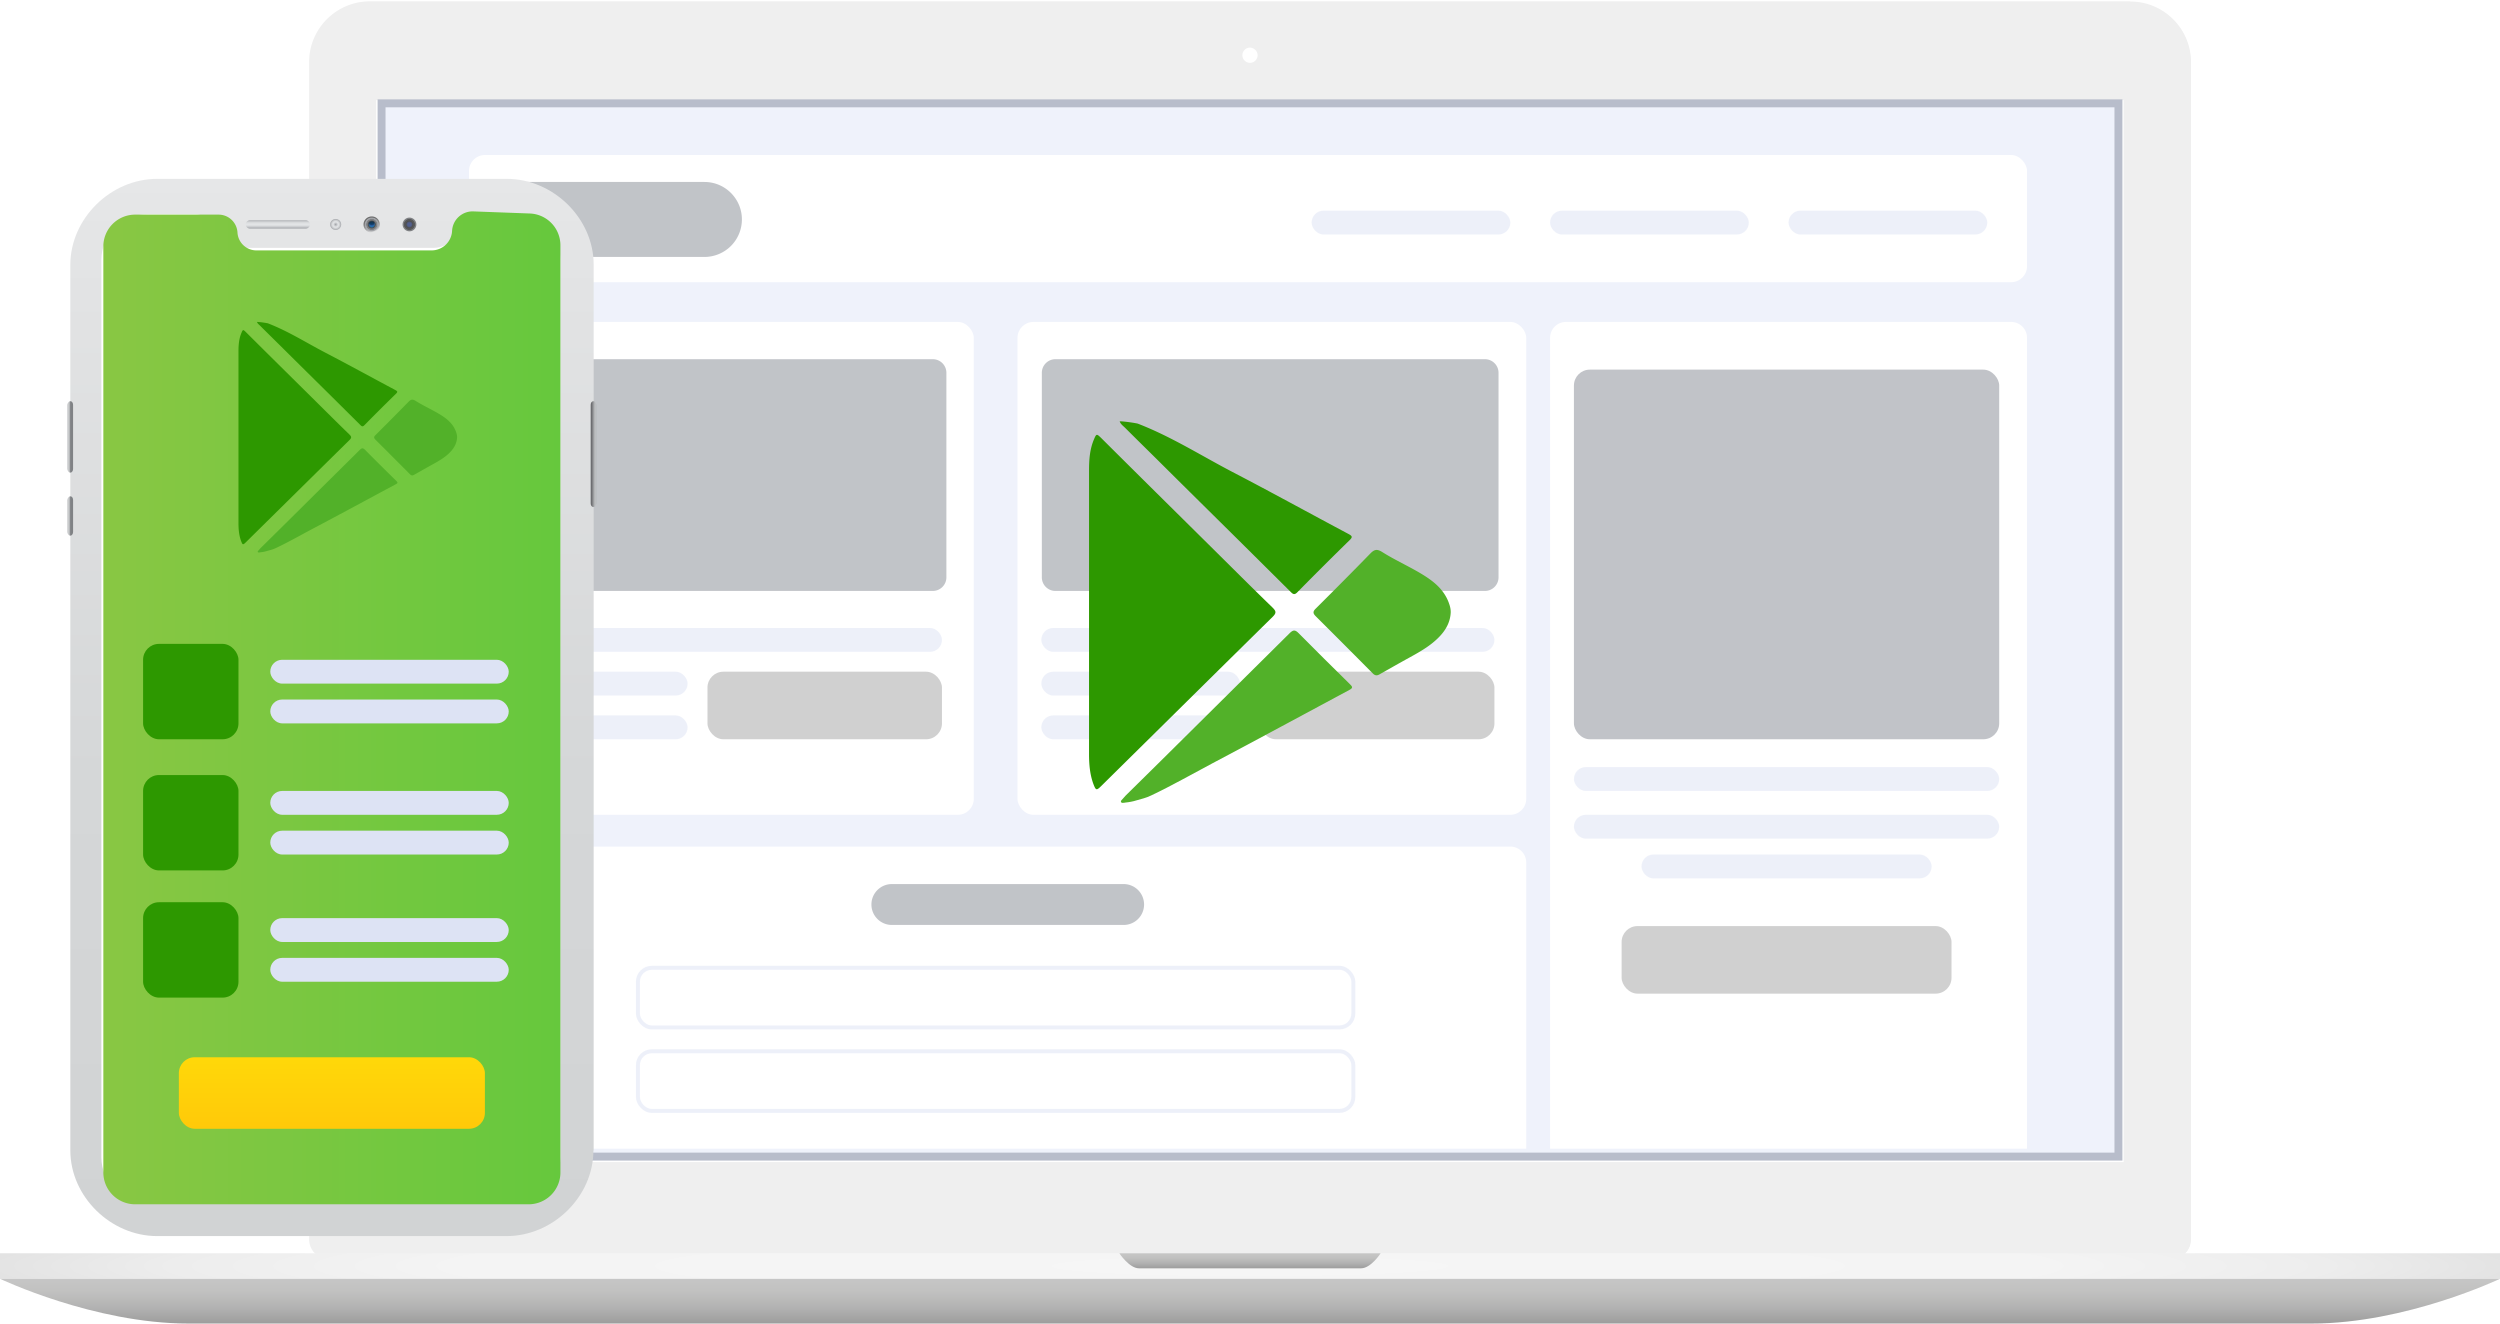 <svg width="629" height="333" viewBox="0 0 629 333" fill="none" xmlns="http://www.w3.org/2000/svg"><g clip-path="url(#a)"><path d="M82.758 316.951c-2.875 0-5.175-2.347-5.175-5.174V15.617C77.583 7.09 84.53.193 93.013.193H535.94c8.53 0 15.43 6.946 15.43 15.426v296.159c0 2.875-2.348 5.174-5.175 5.174H82.758z" fill="#EFEFEF"/><path d="M535.987.383c8.434 0 15.287 6.85 15.287 15.283v296.159a4.98 4.98 0 0 1-4.984 4.983H82.758a4.98 4.98 0 0 1-4.983-4.983V15.618C77.775 7.186 84.627.335 93.06.335h442.926v.048zm0-.383H93.013c-8.626 0-15.622 6.994-15.622 15.618v296.159a5.357 5.357 0 0 0 5.367 5.366h463.436a5.357 5.357 0 0 0 5.367-5.366V15.617C551.609 6.995 544.565 0 535.987 0z" fill="#fff"/><path d="M534.31 25.199H94.642v267.176H534.31V25.199z" fill="#fff"/><path d="M629 315.322H0v6.42h629v-6.42z" fill="url(#b)"/><path d="M314.5 321.742H0S23.625 333 47.345 333h534.31c23.72 0 47.345-11.258 47.345-11.258H314.5z" fill="url(#c)"/><path d="M314.5 315.322h-32.873s2.492 3.785 4.936 3.785h55.874c2.492 0 4.936-3.785 4.936-3.785H314.5z" fill="url(#d)"/><path d="M316.417 13.893a1.922 1.922 0 0 1-1.917 1.916 1.922 1.922 0 0 1-1.917-1.916c0-1.054.863-1.916 1.917-1.916 1.054.048 1.917.91 1.917 1.916z" fill="#fff"/></g><path fill="#EFF2FB" stroke="#B8BDCB" stroke-width="2" d="M96 26h437v265H96z"/><rect x="118" y="39" width="392" height="32" rx="4" fill="#fff"/><rect x="117" y="81" width="128" height="124" rx="4" fill="#fff"/><path d="M117 217a4 4 0 0 1 4-4h259a4 4 0 0 1 4 4v72H117v-72zM390 85a4 4 0 0 1 4-4h112a4 4 0 0 1 4 4v204H390V85z" fill="#fff"/><rect opacity=".5" x="123" y="158" width="114" height="6" rx="3" fill="#DDE3F4"/><rect opacity=".5" x="450" y="53" width="50" height="6" rx="3" fill="#DDE3F4"/><rect opacity=".5" x="390" y="53" width="50" height="6" rx="3" fill="#DDE3F4"/><rect opacity=".5" x="330" y="53" width="50" height="6" rx="3" fill="#DDE3F4"/><rect opacity=".5" x="123" y="169" width="50" height="6" rx="3" fill="#DDE3F4"/><rect opacity=".5" x="123" y="180" width="50" height="6" rx="3" fill="#DDE3F4"/><rect opacity=".5" x="160.5" y="243.5" width="180" height="15" rx="3.5" fill="#fff" stroke="#DDE3F4"/><rect opacity=".5" x="160.5" y="264.5" width="180" height="15" rx="3.5" fill="#fff" stroke="#DDE3F4"/><rect opacity=".5" x="178" y="169" width="59" height="17" rx="4" fill="#A3A3A3"/><rect x="256" y="81" width="128" height="124" rx="4" fill="#fff"/><rect opacity=".5" x="262" y="158" width="114" height="6" rx="3" fill="#DDE3F4"/><rect opacity=".5" x="396" y="193" width="107" height="6" rx="3" fill="#DDE3F4"/><rect opacity=".5" x="396" y="205" width="107" height="6" rx="3" fill="#DDE3F4"/><rect opacity=".5" x="413" y="215" width="73" height="6" rx="3" fill="#DDE3F4"/><rect opacity=".5" x="262" y="169" width="50" height="6" rx="3" fill="#DDE3F4"/><rect opacity=".5" x="262" y="180" width="50" height="6" rx="3" fill="#DDE3F4"/><rect opacity=".5" x="317" y="169" width="59" height="17" rx="4" fill="#A3A3A3"/><rect opacity=".5" x="408" y="233" width="83" height="17" rx="4" fill="#A3A3A3"/><rect opacity=".5" x="396" y="93" width="107" height="93" rx="4" fill="#848992"/><g opacity=".5" fill="#848992"><path d="M123.207 93.803a3.43 3.43 0 0 1 3.43-3.43h108.047a3.43 3.43 0 0 1 3.43 3.43v51.451a3.43 3.43 0 0 1-3.43 3.43H126.637a3.43 3.43 0 0 1-3.43-3.43V93.803zM123.207 55.215a9.433 9.433 0 0 1 9.433-9.433h44.591c5.209 0 9.432 4.223 9.432 9.433a9.432 9.432 0 0 1-9.432 9.432H132.64a9.433 9.433 0 0 1-9.433-9.432zM219.249 227.575a5.144 5.144 0 0 1 5.145-5.145h58.311a5.145 5.145 0 0 1 0 10.29h-58.311a5.144 5.144 0 0 1-5.145-5.145zM262.124 93.803a3.43 3.43 0 0 1 3.43-3.43h108.047a3.43 3.43 0 0 1 3.43 3.43v51.451a3.43 3.43 0 0 1-3.43 3.43H265.554a3.43 3.43 0 0 1-3.43-3.43V93.803z"/></g><g filter="url(#e)"><path d="M147.306 283.434c0 11.59-10.124 21.566-21.868 21.566H37.562c-11.744 0-21.868-9.976-21.868-21.566V60.566C15.752 48.976 25.818 39 37.562 39h87.934c11.744 0 21.868 9.976 21.868 21.566v222.868h-.058z" fill="url(#f)"/><path d="M16.388 127.859c0 .519-.347.922-.694.922-.405 0-.694-.403-.694-.922v-8.073c0-.519.347-.923.694-.923.405 0 .694.404.694.923v8.073z" fill="url(#g)"/><path d="M16.388 112.002c0 .518-.347.922-.694.922-.405 0-.694-.404-.694-.922V95.856c0-.52.347-.923.694-.923.405 0 .694.404.694.923v16.146z" fill="url(#h)"/><path d="M146.612 95.856c0-.52.289-.923.694-.923.405 0 .694.404.694.923v24.795c0 .519-.347.923-.694.923-.405 0-.694-.404-.694-.923V95.856z" fill="url(#i)"/><path d="M127.405 47.88H115.95c-1.909 0-2.429 0-2.429 2.307 0 3.287-2.835 6.17-6.364 6.17H55.38c-3.529 0-6.364-3.46-6.364-6.17 0-2.307-.636-2.307-2.313-2.307H35.074c-6.363 0-11.57 5.19-11.57 11.533v225.751c0 6.343 5.207 11.533 11.57 11.533h92.331c6.364 0 11.57-5.19 11.57-11.533V59.413c0-6.4-5.149-11.533-11.57-11.533z" fill="#fff"/><path opacity=".55" d="M91.537 48.457c-1.157 0-2.082.922-2.082 2.018 0 1.153.925 2.018 2.082 2.018a2.009 2.009 0 0 0 2.025-2.018 2.009 2.009 0 0 0-2.025-2.018zm0 3.633a1.614 1.614 0 1 1 0-3.23c.926 0 1.62.75 1.62 1.615 0 .923-.694 1.614-1.62 1.614z" fill="url(#j)"/><path d="M89.802 50.475c0-.923.752-1.73 1.735-1.73.926 0 1.736.75 1.736 1.73 0 .923-.752 1.73-1.736 1.73-.925 0-1.735-.807-1.735-1.73z" fill="url(#k)"/><path d="M99.29 50.475c0-.923.751-1.73 1.735-1.73.925 0 1.735.75 1.735 1.73 0 .923-.752 1.73-1.735 1.73a1.737 1.737 0 0 1-1.736-1.73z" fill="url(#l)"/><path opacity=".5" d="M92.231 50.244c0 .346-.289.577-.694.577-.347 0-.694-.288-.694-.577 0-.346.29-.576.694-.576.405-.058.694.23.694.576z" fill="url(#m)"/><path d="M75.975 50.475c0 .577-.463 1.038-1.041 1.038H60.876a1.035 1.035 0 0 1-1.041-1.038c0-.577.462-1.038 1.041-1.038h14.058c.578 0 1.041.461 1.041 1.038z" fill="url(#n)"/><path d="M83.843 50.475c0 .75-.636 1.384-1.388 1.384a1.405 1.405 0 0 1-1.389-1.384c0-.75.636-1.384 1.389-1.384.752 0 1.388.634 1.388 1.384z" fill="url(#o)"/><path d="M24 56a8 8 0 0 1 8-8h20.993a4.764 4.764 0 0 1 4.757 4.5 4.764 4.764 0 0 0 4.757 4.5h44.079a5.165 5.165 0 0 0 5.159-4.907 5.166 5.166 0 0 1 5.35-4.904l14.201.526A8 8 0 0 1 139 55.709V289a8 8 0 0 1-8 8H32a8 8 0 0 1-8-8V56z" fill="url(#p)"/><rect x="43" y="256" width="77" height="18" rx="4" fill="url(#r)" filter="url(#q)"/><rect x="34" y="152" width="24" height="24" rx="4" fill="#2D9800" filter="url(#s)"/><rect x="66" y="166" width="60" height="6" rx="3" fill="#DDE3F4" filter="url(#t)"/><rect x="66" y="156" width="60" height="6" rx="3" fill="#DDE3F4" filter="url(#u)"/><rect x="34" y="185" width="24" height="24" rx="4" fill="#2D9800" filter="url(#v)"/><rect x="66" y="199" width="60" height="6" rx="3" fill="#DDE3F4" filter="url(#w)"/><rect x="66" y="189" width="60" height="6" rx="3" fill="#DDE3F4" filter="url(#x)"/><rect x="34" y="217" width="24" height="24" rx="4" fill="#2D9800" filter="url(#y)"/><rect x="66" y="231" width="60" height="6" rx="3" fill="#DDE3F4" filter="url(#z)"/><rect x="66" y="221" width="60" height="6" rx="3" fill="#DDE3F4" filter="url(#A)"/><g clip-path="url(#B)"><path d="M63.078 133c-.192.017-.314-.225-.175-.363.262-.276.402-.432.646-.725 3.507-3.437 6.997-6.909 10.487-10.363 4.816-4.785 9.65-9.552 14.465-14.336.541-.536.838-.553 1.379 0 2.582 2.608 5.2 5.199 7.817 7.772.384.38.454.553-.105.846-6.944 3.714-13.854 7.479-20.834 11.158-3.106 1.641-6.142 3.386-9.318 4.888-.872.415-1.361.484-2.286.76a8.043 8.043 0 0 1-1.588.311 2.202 2.202 0 0 1-.488.052z" fill="#52B129"/><path d="M65.433 75.363c5.06 1.951 9.615 4.853 14.378 7.34 5.916 3.075 11.744 6.287 17.624 9.414.611.328.68.483.157.984a563.66 563.66 0 0 0-7.922 7.894c-.47.483-.715.224-1.047-.104-2.477-2.453-4.955-4.923-7.433-7.375-4.258-4.215-8.533-8.429-12.79-12.66-1.64-1.624-3.298-3.248-4.921-4.871-.297-.294-.68-.553-.82-.985.75 0 2.6.294 2.774.363zM58 104.501V82.496c0-1.623.105-3.23.75-4.75.367-.863.402-.88 1.082-.224 5.532 5.51 11.08 10.985 16.63 16.477 3.14 3.11 6.264 6.236 9.44 9.31.54.536.627.812.034 1.399-8.69 8.55-17.362 17.134-26.052 25.701-.75.743-.837.726-1.22-.276-.542-1.468-.664-3.023-.664-4.577v-21.055z" fill="#2D9800"/><path d="M113 104.086c-.07 1.279-.593 2.367-1.431 3.334-1.309 1.503-3.019 2.487-4.746 3.437-1.57.864-3.123 1.745-4.676 2.625-.384.208-.663.173-.995-.155-2.88-2.902-5.776-5.803-8.672-8.688-.402-.397-.489-.691-.035-1.14a768.96 768.96 0 0 0 8.341-8.411c.61-.622 1.012-.709 1.814-.208 1.728 1.088 3.595 1.952 5.375 2.971 2.041 1.175 3.978 2.505 4.781 4.871.157.432.261.881.244 1.364z" fill="#52B129"/></g></g><g clip-path="url(#C)"><path d="M282.401 202c-.317.029-.519-.372-.288-.6.433-.458.664-.715 1.068-1.201 5.803-5.689 11.577-11.435 17.351-17.153 7.968-7.919 15.966-15.81 23.934-23.729.895-.886 1.386-.914 2.281 0 4.272 4.317 8.603 8.606 12.934 12.865.635.629.75.915-.174 1.401-11.49 6.147-22.923 12.379-34.471 18.468-5.139 2.716-10.163 5.604-15.417 8.091-1.443.686-2.252.8-3.782 1.258-.693.228-1.877.457-2.627.514-.26.057-.52.086-.809.086z" fill="#52B129"/><path d="M286.299 106.6c8.372 3.231 15.908 8.034 23.789 12.15 9.787 5.089 19.43 10.407 29.16 15.581 1.01.543 1.125.801.259 1.63a938.688 938.688 0 0 0-13.107 13.065c-.779.8-1.184.371-1.732-.172-4.1-4.059-8.199-8.148-12.299-12.207-7.044-6.976-14.118-13.951-21.162-20.956-2.714-2.687-5.457-5.374-8.142-8.061-.49-.486-1.126-.915-1.357-1.63 1.242 0 4.302.486 4.591.6zM274 154.829v-36.422c0-2.687.173-5.346 1.241-7.861.607-1.43.664-1.458 1.79-.372 9.152 9.12 18.333 18.182 27.514 27.273 5.197 5.146 10.365 10.321 15.619 15.409.895.887 1.039 1.344.058 2.316-14.378 14.151-28.726 28.36-43.104 42.54-1.241 1.229-1.386 1.2-2.021-.458-.895-2.43-1.097-5.003-1.097-7.576v-34.849z" fill="#2D9800"/><path d="M365 154.143c-.115 2.116-.982 3.917-2.367 5.518-2.166 2.487-4.995 4.116-7.853 5.689-2.599 1.429-5.168 2.887-7.737 4.345-.636.343-1.098.286-1.646-.257a3354.12 3354.12 0 0 0-14.349-14.38c-.664-.658-.808-1.144-.057-1.887 4.619-4.603 9.238-9.234 13.8-13.923 1.01-1.029 1.674-1.172 3.002-.343 2.858 1.801 5.948 3.231 8.892 4.918 3.378 1.944 6.583 4.145 7.911 8.061.26.715.433 1.458.404 2.259z" fill="#52B129"/></g><defs><filter id="e" x="9" y="37" width="149" height="282" filterUnits="userSpaceOnUse" color-interpolation-filters="sRGB"><feFlood flood-opacity="0" result="BackgroundImageFix"/><feColorMatrix in="SourceAlpha" values="0 0 0 0 0 0 0 0 0 0 0 0 0 0 0 0 0 0 127 0"/><feOffset dx="2" dy="6"/><feGaussianBlur stdDeviation="4"/><feColorMatrix values="0 0 0 0 0.075 0 0 0 0 0.137 0 0 0 0 0.176 0 0 0 0.1 0"/><feBlend in2="BackgroundImageFix" result="effect1_dropShadow"/><feBlend in="SourceGraphic" in2="effect1_dropShadow" result="shape"/></filter><filter id="q" x="33" y="250" width="97" height="38" filterUnits="userSpaceOnUse" color-interpolation-filters="sRGB"><feFlood flood-opacity="0" result="BackgroundImageFix"/><feColorMatrix in="SourceAlpha" values="0 0 0 0 0 0 0 0 0 0 0 0 0 0 0 0 0 0 127 0"/><feOffset dy="4"/><feGaussianBlur stdDeviation="5"/><feColorMatrix values="0 0 0 0 0.075 0 0 0 0 0.137 0 0 0 0 0.176 0 0 0 0.05 0"/><feBlend in2="BackgroundImageFix" result="effect1_dropShadow"/><feBlend in="SourceGraphic" in2="effect1_dropShadow" result="shape"/></filter><filter id="s" x="24" y="146" width="44" height="44" filterUnits="userSpaceOnUse" color-interpolation-filters="sRGB"><feFlood flood-opacity="0" result="BackgroundImageFix"/><feColorMatrix in="SourceAlpha" values="0 0 0 0 0 0 0 0 0 0 0 0 0 0 0 0 0 0 127 0"/><feOffset dy="4"/><feGaussianBlur stdDeviation="5"/><feColorMatrix values="0 0 0 0 0.075 0 0 0 0 0.137 0 0 0 0 0.176 0 0 0 0.05 0"/><feBlend in2="BackgroundImageFix" result="effect1_dropShadow"/><feBlend in="SourceGraphic" in2="effect1_dropShadow" result="shape"/></filter><filter id="t" x="56" y="160" width="80" height="26" filterUnits="userSpaceOnUse" color-interpolation-filters="sRGB"><feFlood flood-opacity="0" result="BackgroundImageFix"/><feColorMatrix in="SourceAlpha" values="0 0 0 0 0 0 0 0 0 0 0 0 0 0 0 0 0 0 127 0"/><feOffset dy="4"/><feGaussianBlur stdDeviation="5"/><feColorMatrix values="0 0 0 0 0.075 0 0 0 0 0.137 0 0 0 0 0.176 0 0 0 0.05 0"/><feBlend in2="BackgroundImageFix" result="effect1_dropShadow"/><feBlend in="SourceGraphic" in2="effect1_dropShadow" result="shape"/></filter><filter id="u" x="56" y="150" width="80" height="26" filterUnits="userSpaceOnUse" color-interpolation-filters="sRGB"><feFlood flood-opacity="0" result="BackgroundImageFix"/><feColorMatrix in="SourceAlpha" values="0 0 0 0 0 0 0 0 0 0 0 0 0 0 0 0 0 0 127 0"/><feOffset dy="4"/><feGaussianBlur stdDeviation="5"/><feColorMatrix values="0 0 0 0 0.075 0 0 0 0 0.137 0 0 0 0 0.176 0 0 0 0.05 0"/><feBlend in2="BackgroundImageFix" result="effect1_dropShadow"/><feBlend in="SourceGraphic" in2="effect1_dropShadow" result="shape"/></filter><filter id="v" x="24" y="179" width="44" height="44" filterUnits="userSpaceOnUse" color-interpolation-filters="sRGB"><feFlood flood-opacity="0" result="BackgroundImageFix"/><feColorMatrix in="SourceAlpha" values="0 0 0 0 0 0 0 0 0 0 0 0 0 0 0 0 0 0 127 0"/><feOffset dy="4"/><feGaussianBlur stdDeviation="5"/><feColorMatrix values="0 0 0 0 0.075 0 0 0 0 0.137 0 0 0 0 0.176 0 0 0 0.05 0"/><feBlend in2="BackgroundImageFix" result="effect1_dropShadow"/><feBlend in="SourceGraphic" in2="effect1_dropShadow" result="shape"/></filter><filter id="w" x="56" y="193" width="80" height="26" filterUnits="userSpaceOnUse" color-interpolation-filters="sRGB"><feFlood flood-opacity="0" result="BackgroundImageFix"/><feColorMatrix in="SourceAlpha" values="0 0 0 0 0 0 0 0 0 0 0 0 0 0 0 0 0 0 127 0"/><feOffset dy="4"/><feGaussianBlur stdDeviation="5"/><feColorMatrix values="0 0 0 0 0.075 0 0 0 0 0.137 0 0 0 0 0.176 0 0 0 0.05 0"/><feBlend in2="BackgroundImageFix" result="effect1_dropShadow"/><feBlend in="SourceGraphic" in2="effect1_dropShadow" result="shape"/></filter><filter id="x" x="56" y="183" width="80" height="26" filterUnits="userSpaceOnUse" color-interpolation-filters="sRGB"><feFlood flood-opacity="0" result="BackgroundImageFix"/><feColorMatrix in="SourceAlpha" values="0 0 0 0 0 0 0 0 0 0 0 0 0 0 0 0 0 0 127 0"/><feOffset dy="4"/><feGaussianBlur stdDeviation="5"/><feColorMatrix values="0 0 0 0 0.075 0 0 0 0 0.137 0 0 0 0 0.176 0 0 0 0.05 0"/><feBlend in2="BackgroundImageFix" result="effect1_dropShadow"/><feBlend in="SourceGraphic" in2="effect1_dropShadow" result="shape"/></filter><filter id="y" x="24" y="211" width="44" height="44" filterUnits="userSpaceOnUse" color-interpolation-filters="sRGB"><feFlood flood-opacity="0" result="BackgroundImageFix"/><feColorMatrix in="SourceAlpha" values="0 0 0 0 0 0 0 0 0 0 0 0 0 0 0 0 0 0 127 0"/><feOffset dy="4"/><feGaussianBlur stdDeviation="5"/><feColorMatrix values="0 0 0 0 0.075 0 0 0 0 0.137 0 0 0 0 0.176 0 0 0 0.05 0"/><feBlend in2="BackgroundImageFix" result="effect1_dropShadow"/><feBlend in="SourceGraphic" in2="effect1_dropShadow" result="shape"/></filter><filter id="z" x="56" y="225" width="80" height="26" filterUnits="userSpaceOnUse" color-interpolation-filters="sRGB"><feFlood flood-opacity="0" result="BackgroundImageFix"/><feColorMatrix in="SourceAlpha" values="0 0 0 0 0 0 0 0 0 0 0 0 0 0 0 0 0 0 127 0"/><feOffset dy="4"/><feGaussianBlur stdDeviation="5"/><feColorMatrix values="0 0 0 0 0.075 0 0 0 0 0.137 0 0 0 0 0.176 0 0 0 0.05 0"/><feBlend in2="BackgroundImageFix" result="effect1_dropShadow"/><feBlend in="SourceGraphic" in2="effect1_dropShadow" result="shape"/></filter><filter id="A" x="56" y="215" width="80" height="26" filterUnits="userSpaceOnUse" color-interpolation-filters="sRGB"><feFlood flood-opacity="0" result="BackgroundImageFix"/><feColorMatrix in="SourceAlpha" values="0 0 0 0 0 0 0 0 0 0 0 0 0 0 0 0 0 0 127 0"/><feOffset dy="4"/><feGaussianBlur stdDeviation="5"/><feColorMatrix values="0 0 0 0 0.075 0 0 0 0 0.137 0 0 0 0 0.176 0 0 0 0.05 0"/><feBlend in2="BackgroundImageFix" result="effect1_dropShadow"/><feBlend in="SourceGraphic" in2="effect1_dropShadow" result="shape"/></filter><radialGradient id="b" cx="0" cy="0" r="1" gradientUnits="userSpaceOnUse" gradientTransform="matrix(342.7 0 0 17.51 314.499 318.544)"><stop stop-color="#F6F6F6"/><stop offset=".581" stop-color="#F4F4F4"/><stop offset=".79" stop-color="#EDEDED"/><stop offset=".939" stop-color="#E2E2E2"/><stop offset="1" stop-color="#DADADA"/></radialGradient><linearGradient id="c" x1="314.499" y1="333.014" x2="314.499" y2="321.751" gradientUnits="userSpaceOnUse"><stop stop-color="#9D9D9C"/><stop offset=".338" stop-color="#B1B1B1"/><stop offset=".709" stop-color="#C1C1C0"/><stop offset="1" stop-color="#C6C6C6"/></linearGradient><linearGradient id="d" x1="314.499" y1="319.12" x2="314.499" y2="315.338" gradientUnits="userSpaceOnUse"><stop stop-color="#9D9D9C"/><stop offset=".338" stop-color="#B1B1B1"/><stop offset=".709" stop-color="#C1C1C0"/><stop offset="1" stop-color="#C6C6C6"/></linearGradient><linearGradient id="f" x1="81.523" y1="305.001" x2="81.523" y2="39" gradientUnits="userSpaceOnUse"><stop stop-color="#D1D3D4"/><stop offset=".435" stop-color="#D5D7D8"/><stop offset=".893" stop-color="#E2E3E4"/><stop offset="1" stop-color="#E6E7E8"/></linearGradient><linearGradient id="g" x1="15" y1="123.844" x2="16.415" y2="123.844" gradientUnits="userSpaceOnUse"><stop stop-color="#A4A6AA"/><stop offset=".035" stop-color="#B5B7B9"/><stop offset=".047" stop-color="#BCBEC0"/><stop offset=".225" stop-color="#D1D3D4"/><stop offset=".307" stop-color="#C0C2C4"/><stop offset=".468" stop-color="#959799"/><stop offset=".537" stop-color="#808285"/></linearGradient><linearGradient id="h" x1="15" y1="103.95" x2="16.415" y2="103.95" gradientUnits="userSpaceOnUse"><stop stop-color="#A4A6AA"/><stop offset=".035" stop-color="#B5B7B9"/><stop offset=".047" stop-color="#BCBEC0"/><stop offset=".225" stop-color="#D1D3D4"/><stop offset=".307" stop-color="#C0C2C4"/><stop offset=".468" stop-color="#959799"/><stop offset=".537" stop-color="#808285"/></linearGradient><linearGradient id="i" x1="148.019" y1="108.275" x2="146.604" y2="108.275" gradientUnits="userSpaceOnUse"><stop stop-color="#A4A6AA"/><stop offset=".035" stop-color="#B5B7B9"/><stop offset=".047" stop-color="#BCBEC0"/><stop offset=".225" stop-color="#BCBEC0"/><stop offset=".377" stop-color="#ABADAF"/><stop offset=".675" stop-color="#818285"/><stop offset=".798" stop-color="#6D6E71"/></linearGradient><linearGradient id="j" x1="92.237" y1="52.402" x2="90.842" y2="48.556" gradientUnits="userSpaceOnUse"><stop stop-color="#E6E7E8"/><stop offset=".005" stop-color="#E4E5E6"/><stop offset=".161" stop-color="#A9AAAB"/><stop offset=".316" stop-color="#777778"/><stop offset=".467" stop-color="#4E4E4E"/><stop offset=".614" stop-color="#2D2E2E"/><stop offset=".754" stop-color="#171717"/><stop offset=".886" stop-color="#090909"/><stop offset="1" stop-color="#040404"/></linearGradient><radialGradient id="k" cx="0" cy="0" r="1" gradientUnits="userSpaceOnUse" gradientTransform="matrix(1.714 0 0 1.709 91.538 50.48)"><stop offset=".186" stop-color="#1C75BC"/><stop offset=".245" stop-color="#1E73B7"/><stop offset=".313" stop-color="#246EAA"/><stop offset=".384" stop-color="#2E6693"/><stop offset=".458" stop-color="#3C5B73"/><stop offset=".53" stop-color="#4D4D4D"/><stop offset=".544" stop-color="#555656"/><stop offset=".585" stop-color="#68696B"/><stop offset=".631" stop-color="#76777A"/><stop offset=".685" stop-color="#7E8082"/><stop offset=".771" stop-color="#808285"/><stop offset=".798" stop-color="#8F9194"/><stop offset=".835" stop-color="#9B9DA1"/><stop offset=".884" stop-color="#A2A4A8"/><stop offset="1" stop-color="#A4A6AA"/></radialGradient><radialGradient id="l" cx="0" cy="0" r="1" gradientUnits="userSpaceOnUse" gradientTransform="matrix(1.714 0 0 1.709 101.011 50.48)"><stop offset=".186" stop-color="#515F8F"/><stop offset=".259" stop-color="#515E8A"/><stop offset=".341" stop-color="#505A7D"/><stop offset=".429" stop-color="#4E5466"/><stop offset=".503" stop-color="#4D4D4D"/><stop offset=".523" stop-color="#4F4F50"/><stop offset=".619" stop-color="#565758"/><stop offset=".771" stop-color="#58595B"/><stop offset=".774" stop-color="#5B5C5E"/><stop offset=".804" stop-color="#6B6D6F"/><stop offset=".839" stop-color="#77797C"/><stop offset=".887" stop-color="#7E8083"/><stop offset="1" stop-color="#808285"/></radialGradient><radialGradient id="m" cx="0" cy="0" r="1" gradientUnits="userSpaceOnUse" gradientTransform="matrix(-1.069 0 0 -.932 91.505 49.753)"><stop/><stop offset=".421" stop-color="#010102"/><stop offset=".584" stop-color="#040409"/><stop offset=".702" stop-color="#0A0A15"/><stop offset=".798" stop-color="#131226"/><stop offset=".881" stop-color="#1E1C3D"/><stop offset=".955" stop-color="#2B2858"/><stop offset="1" stop-color="#36326D"/></radialGradient><linearGradient id="n" x1="67.899" y1="51.544" x2="67.899" y2="49.417" gradientUnits="userSpaceOnUse"><stop offset=".02" stop-color="#A4A6AA"/><stop offset=".03" stop-color="#A6A8AC"/><stop offset=".215" stop-color="#C7C9CC"/><stop offset=".37" stop-color="#DBDDDF"/><stop offset=".474" stop-color="#E2E4E6"/><stop offset=".64" stop-color="#DFE1E3"/><stop offset=".759" stop-color="#D6D8DA"/><stop offset=".864" stop-color="#C6C8CB"/><stop offset=".959" stop-color="#B0B2B6"/><stop offset="1" stop-color="#A4A6AA"/></linearGradient><radialGradient id="o" cx="0" cy="0" r="1" gradientUnits="userSpaceOnUse" gradientTransform="matrix(1.398 0 0 1.394 82.46 50.48)"><stop offset=".02" stop-color="#A4A6AA"/><stop offset=".125" stop-color="#B5B7BB"/><stop offset=".35" stop-color="#D6D8DA"/><stop offset=".474" stop-color="#E2E4E6"/><stop offset=".595" stop-color="#DBDDDF"/><stop offset=".769" stop-color="#C8CACC"/><stop offset=".977" stop-color="#A8AAAE"/><stop offset="1" stop-color="#A4A6AA"/></radialGradient><linearGradient id="p" x1="27.382" y1="172" x2="139" y2="172" gradientUnits="userSpaceOnUse"><stop stop-color="#88C743"/><stop offset="1" stop-color="#66C83D"/></linearGradient><linearGradient id="r" x1="81.5" y1="256" x2="81.5" y2="274" gradientUnits="userSpaceOnUse"><stop stop-color="#FFD809"/><stop offset="1" stop-color="#FFC909"/></linearGradient><clipPath id="a"><path fill="#fff" d="M0 0h629v333H0z"/></clipPath><clipPath id="B"><path fill="#fff" transform="translate(58 75)" d="M0 0h55v58H0z"/></clipPath><clipPath id="C"><path fill="#fff" transform="translate(274 106)" d="M0 0h91v96H0z"/></clipPath></defs></svg>